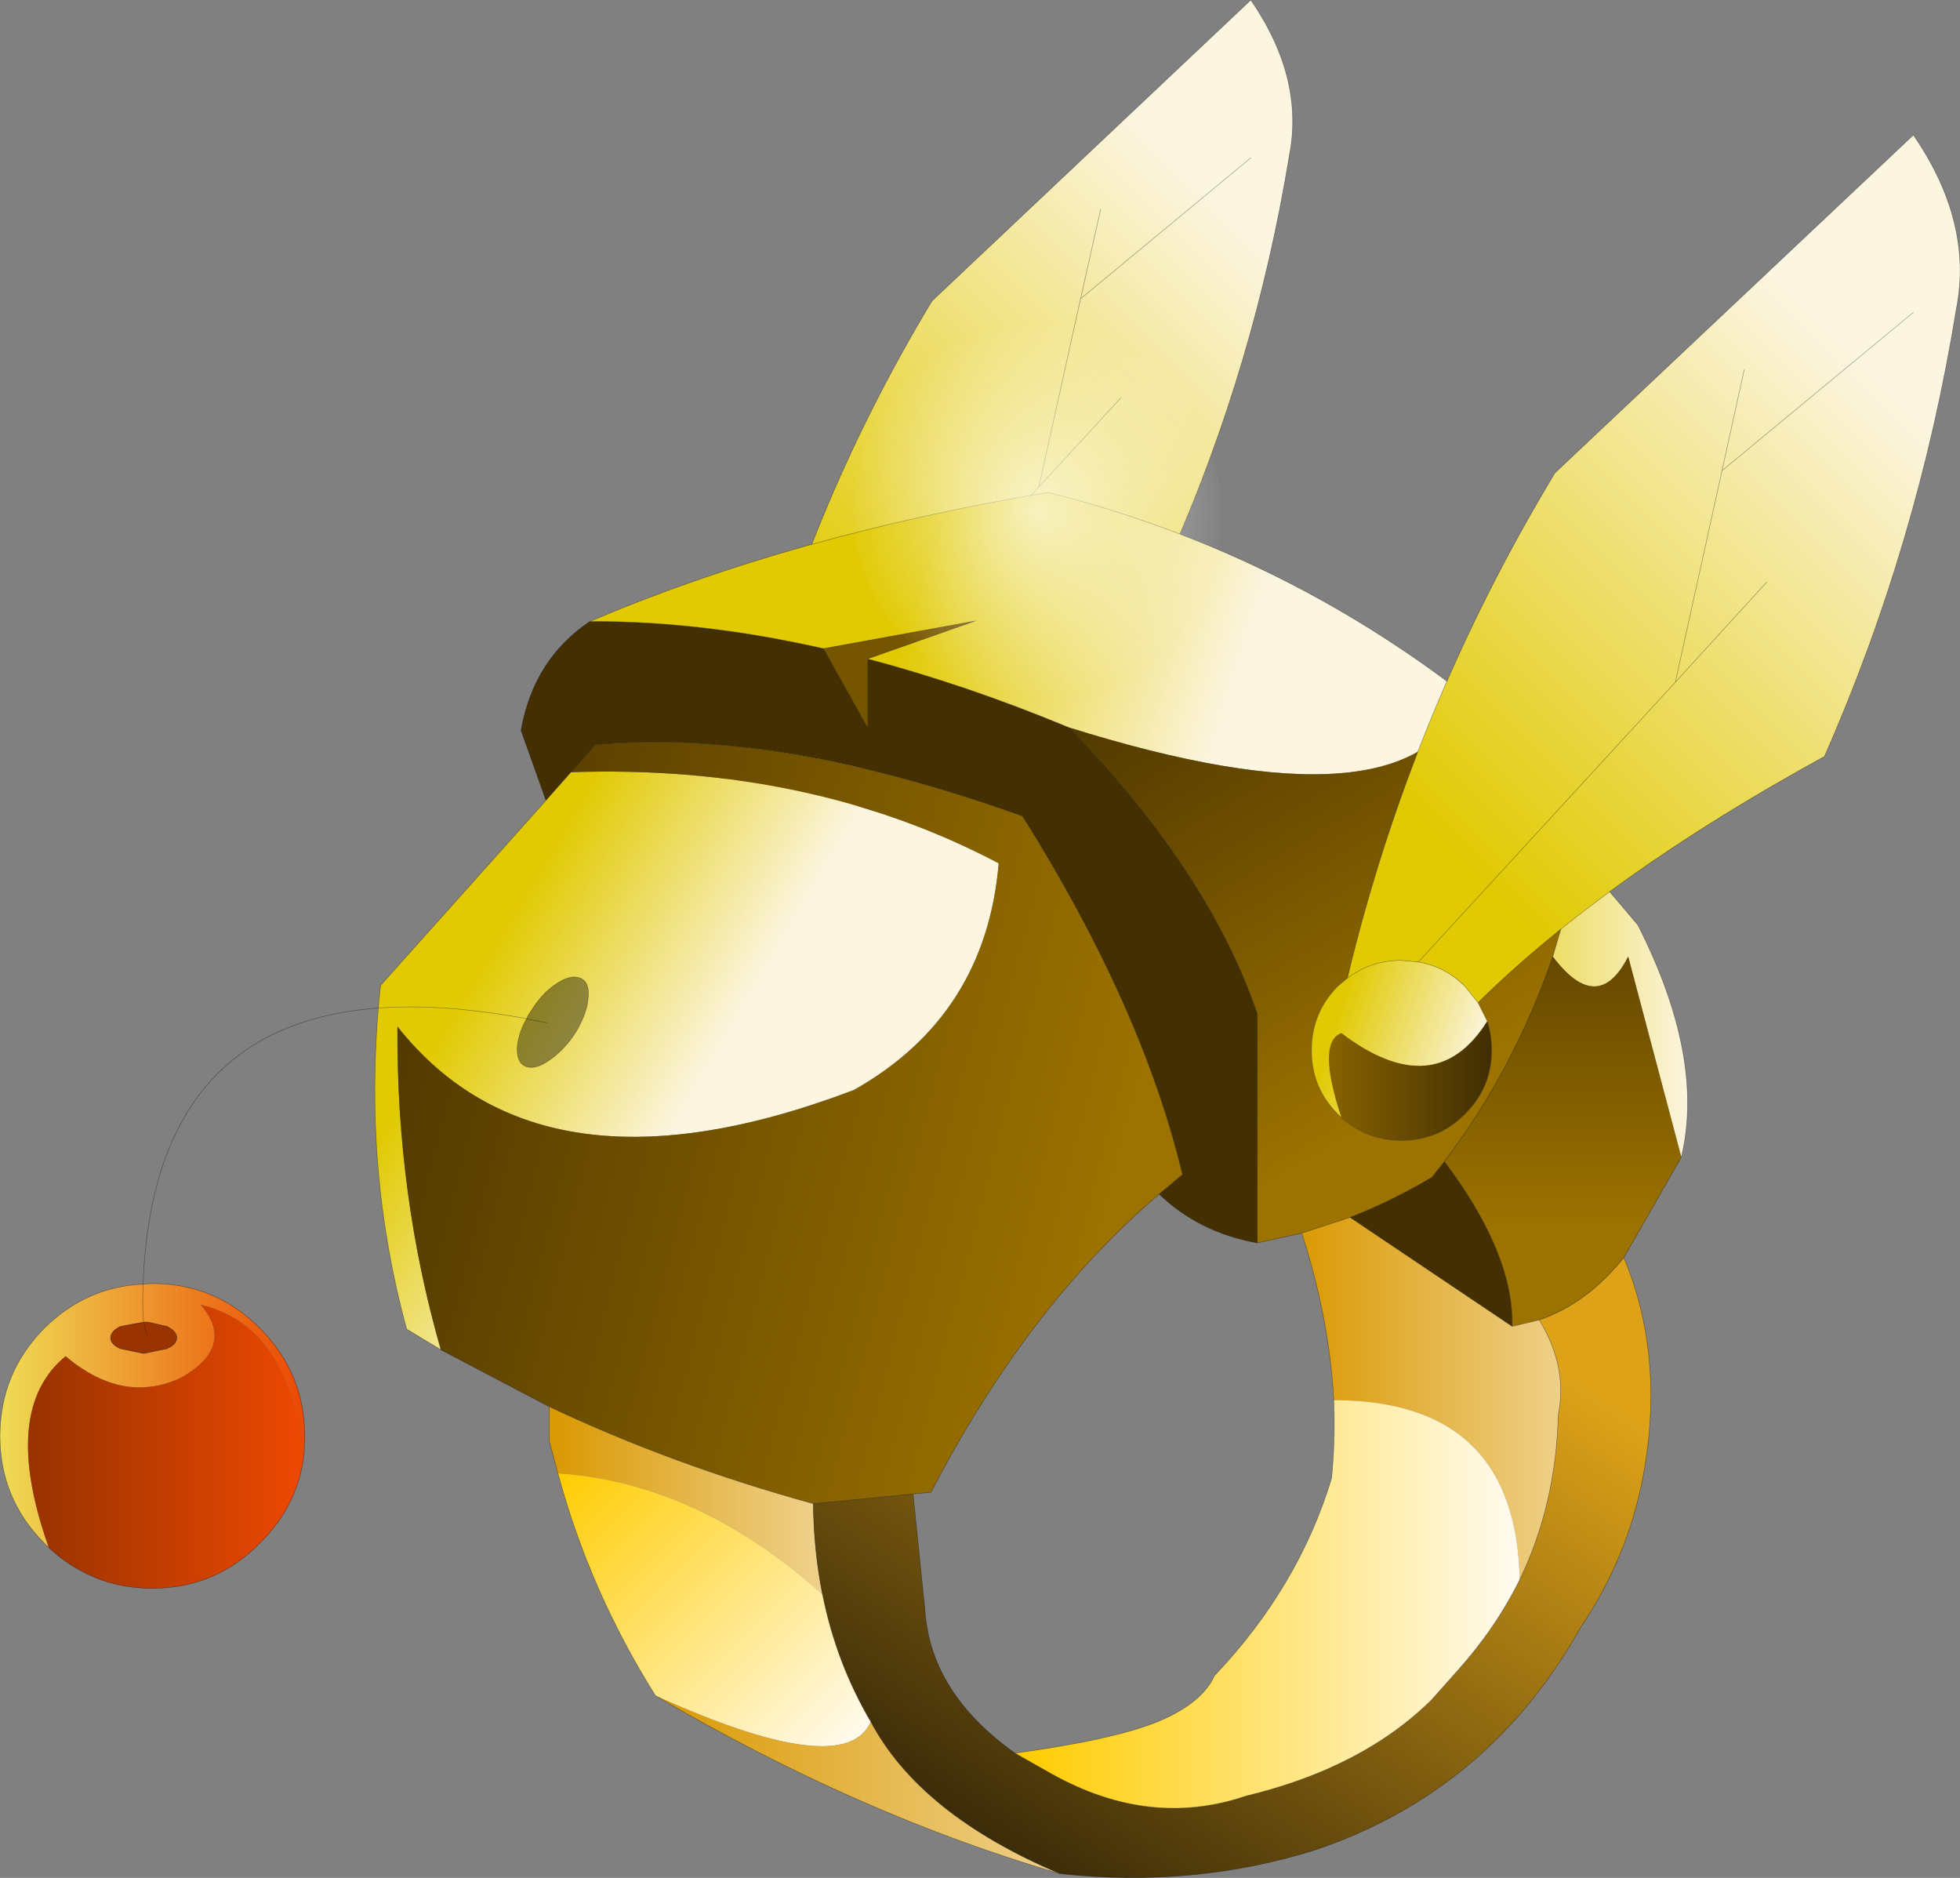 <?xml version="1.0"?>
<svg xmlns="http://www.w3.org/2000/svg" xmlns:xlink="http://www.w3.org/1999/xlink" width="180.75px" height="173.15px"><rect width="100%" height="100%" fill="#808080" stroke="none"/><g transform="matrix(1, 0, 0, 1, -184.6, -56.4)"><use xlink:href="#object-0" width="180.75" height="173.15" transform="matrix(1, 0, 0, 1, 184.6, 56.4)"/><use xlink:href="#object-1" width="64.9" height="64.9" transform="matrix(0.522, 0, 0, 0.522, 263.3, 86.5)"/></g><defs><g transform="matrix(1, 0, 0, 1, -184.6, -56.4)" id="object-0"><path fill-rule="evenodd" fill="url(#gradient-L7fda82a30a41d444270b4521e56f7d83)" stroke="none" d="M265 129.15Q265.35 130.25 265.35 131.55Q265.35 134.6 263.15 136.75Q261 138.95 257.95 138.95Q255.1 138.95 253 137.05Q250.95 130.85 253 130.1Q260.7 135.95 265 129.15"/><path fill-rule="evenodd" fill="url(#gradient-L55978a09e3c7e7bb5183761fee22f74b)" stroke="none" d="M253 137.05L252.7 136.75Q250.55 134.6 250.55 131.55Q250.55 128.45 252.7 126.3L253.5 125.6Q255.4 124.15 257.95 124.15L259.35 124.3Q261.5 124.65 263.15 126.3L264.2 127.6L265 129.15Q260.7 135.95 253 130.1Q250.95 130.85 253 137.05"/><path fill-rule="evenodd" fill="url(#gradient-L7a0034f60fe108448d72783db358b1bd)" stroke="none" d="M253.5 125.6Q258.75 103.7 270.55 84.15L299.95 56.4Q304.9 63.6 303.5 70.75Q300.35 89.95 292.65 107.4Q274.85 117.15 264.2 127.6L263.15 126.3Q261.5 124.65 259.35 124.3L257.95 124.15Q255.4 124.15 253.5 125.6M286.1 75.7L284.25 83.95L280.4 101.3L259.35 124.3L280.4 101.3L284.25 83.95L286.1 75.7M299.95 70.95L284.25 83.95L299.95 70.95M287.95 93.1L280.4 101.3L287.95 93.1"/><path fill="none" stroke="#333333" stroke-opacity="0.4" stroke-width="0.05" stroke-linecap="round" stroke-linejoin="round" d="M265 129.15Q265.35 130.25 265.35 131.55Q265.35 134.6 263.15 136.75Q261 138.95 257.95 138.95Q255.1 138.95 253 137.05L252.7 136.75Q250.55 134.6 250.55 131.55Q250.55 128.45 252.7 126.3L253.5 125.6Q255.4 124.15 257.95 124.15L259.35 124.3Q261.5 124.65 263.15 126.3L264.2 127.6L265 129.15"/><path fill="none" stroke="#000000" stroke-opacity="0.4" stroke-width="0.05" stroke-linecap="round" stroke-linejoin="round" d="M253.5 125.6Q258.75 103.7 270.55 84.15L299.95 56.4Q304.9 63.6 303.5 70.75Q300.35 89.95 292.65 107.4Q274.85 117.15 264.2 127.6M259.35 124.3L280.4 101.3L284.25 83.95L286.1 75.7M284.25 83.95L299.95 70.95M280.4 101.3L287.95 93.1"/><path fill-rule="evenodd" fill="#432f01" stroke="none" d="M264.6 117.15Q273.55 119.5 283.1 123.45Q296.05 136.7 300.55 149.9L300.55 171Q295.2 170.05 291.5 166.5L293.65 164.7Q289.95 149.25 278.9 131.65Q256.2 123.5 239.5 125.05L237.25 127.6L234.95 130.2L232.65 123.75Q233.8 117.2 239 113.7Q249.25 113.65 260.55 116.2L264.6 123.45L264.6 117.15M317.8 163.5Q324.2 172 324.05 178.7L309.1 168.65Q312.95 167.15 316.65 164.95L317.8 163.5"/><path fill-rule="evenodd" fill="url(#gradient-Lf22dc4961916b852f116fcb9a6319e4a)" stroke="none" d="M283.1 123.45Q273.55 119.5 264.6 117.15L274.55 113.65L260.55 116.2Q249.25 113.65 239 113.7Q257.65 105.75 281.25 101.8Q302.5 107.15 319.8 120.55Q314.8 133.4 283.1 123.45"/><path fill-rule="evenodd" fill="#765500" stroke="none" d="M264.6 117.15L264.6 123.45L260.55 116.2L274.55 113.65L264.6 117.15"/><path fill-rule="evenodd" fill="url(#gradient-L612ef23043290a4365f1f5ca32b337b2)" stroke="none" d="M234.95 130.2L237.25 127.6Q259.35 126.85 276.7 136Q275.5 150.05 263.35 156.9Q234.55 167.85 221.25 151.05Q221.15 166.6 225.25 180.85L222.1 178.95Q218.1 164.3 219.55 148.65L219.7 147.25L234.95 130.2"/><path fill-rule="evenodd" fill="url(#gradient-L6716274ffe2050018d67e55d7c619645)" stroke="none" d="M237.25 127.6L239.5 125.05Q256.2 123.5 278.9 131.65Q289.95 149.25 293.65 164.7L291.5 166.5Q279.35 176.85 270.45 194L268.8 194.15L259.6 195.05Q246.55 191.45 235.25 186.1L225.25 180.85Q221.15 166.6 221.25 151.05Q234.55 167.85 263.35 156.9Q275.5 150.05 276.7 136Q259.35 126.85 237.25 127.6"/><path fill-rule="evenodd" fill="url(#gradient-L38c4219b716c32b0107a7263ef30fd76)" stroke="none" d="M300.55 171L300.55 149.9Q296.05 136.7 283.1 123.45Q314.8 133.4 319.8 120.55Q323.05 125.1 325.4 129.6Q327.9 134.45 329.35 139.3L327.8 144.6Q324.2 155.05 317.8 163.5L316.65 164.95Q312.95 167.15 309.1 168.65L304.65 170.1L300.55 171"/><path fill-rule="evenodd" fill="url(#gradient-La92d68ba3d850b0e11a1c93b09965d2a)" stroke="none" d="M235.25 186.1Q246.55 191.45 259.6 195.05Q259.65 199.4 260.45 203.4Q248.95 193.1 236.05 192.25L235.25 189.25L235.25 186.1"/><path fill-rule="evenodd" fill="url(#gradient-L4e594a623743db2338ee7fa4f7441308)" stroke="none" d="M259.6 195.05L268.8 194.15L269.9 204.85Q270.4 212.5 278.2 218.05L281.65 220Q290.65 225 299.5 222Q310.3 219.4 316.65 213.1L319.05 210.4Q322.55 206.5 324.75 202.05Q328.1 195.1 328.3 186.85Q329.2 182.45 326.55 178.1Q330.95 176.6 334.35 172.35Q338.15 181.45 336.15 192.4Q334.75 199.95 330.4 206.4Q321.9 221.6 305.8 227Q294.6 230.5 282.3 229.15Q269.45 223.7 264.9 215.15Q261.7 209.7 260.45 203.4Q259.65 199.4 259.6 195.05"/><path fill-rule="evenodd" fill="url(#gradient-Lb3c7f3dd4e52f18923f80e7d247415ef)" stroke="none" d="M339.65 163.1L334.75 144.6Q331.95 150.1 327.8 144.6L329.35 139.3Q327.9 134.45 325.4 129.6L335.65 141.7Q341.85 153.95 339.65 163.1"/><path fill-rule="evenodd" fill="url(#gradient-Le763eacdfc48731901756babb299bc2f)" stroke="none" d="M327.8 144.6Q331.95 150.1 334.75 144.6L339.65 163.1L334.35 172.35Q330.95 176.6 326.55 178.1L324.05 178.7Q324.2 172 317.8 163.5Q324.2 155.05 327.8 144.6"/><path fill-rule="evenodd" fill="url(#gradient-L47c7e3d8e251cdf896053313290d49a7)" stroke="none" d="M324.05 178.7L326.55 178.1Q329.2 182.45 328.3 186.85Q328.1 195.1 324.75 202.05Q324.4 185.5 307.6 185.5Q307.2 178 304.65 170.1L309.1 168.65L324.05 178.7"/><path fill-rule="evenodd" fill="url(#gradient-L73fa9229bb57de0f96f73ca984d72663)" stroke="none" d="M307.6 185.5Q324.4 185.5 324.75 202.05Q322.55 206.5 319.05 210.4L316.65 213.1Q310.3 219.4 299.5 222Q290.65 225 281.65 220L278.2 218.05Q287.3 216.8 291.35 215.15Q295.45 213.45 296.6 210.9Q304.35 202.75 307.4 192.7Q307.75 189.15 307.6 185.5"/><path fill-rule="evenodd" fill="url(#gradient-Lfc37779813c6458dc6dbc906dd9a2009)" stroke="none" d="M260.45 203.4Q261.7 209.7 264.9 215.15Q262.5 220.65 245.05 212.75Q239 203.15 236.05 192.25Q248.95 193.1 260.45 203.4"/><path fill-rule="evenodd" fill="url(#gradient-L36f812fdc89e93b78e7bb60562ce1ed4)" stroke="none" d="M264.9 215.15Q269.45 223.7 282.3 229.15Q263.7 223.7 245.05 212.75Q262.5 220.65 264.9 215.15"/><path fill="none" stroke="#000000" stroke-opacity="0.4" stroke-width="0.05" stroke-linecap="round" stroke-linejoin="round" d="M283.1 123.45Q273.55 119.5 264.6 117.15M260.55 116.2Q249.25 113.65 239 113.7Q233.8 117.2 232.65 123.75L234.95 130.2L237.25 127.6L239.5 125.05Q256.2 123.5 278.9 131.65Q289.95 149.25 293.65 164.7L291.5 166.5Q295.2 170.05 300.55 171L300.55 149.9Q296.05 136.7 283.1 123.45M319.8 120.55Q302.5 107.15 281.25 101.8Q257.65 105.75 239 113.7M225.25 180.85L235.25 186.1Q246.55 191.45 259.6 195.05L268.8 194.15L270.45 194Q279.35 176.85 291.5 166.5M339.65 163.1Q341.85 153.95 335.65 141.7L325.4 129.6Q327.9 134.45 329.35 139.3L327.8 144.6Q324.2 155.05 317.8 163.5Q324.2 172 324.05 178.7L326.55 178.1Q330.95 176.6 334.35 172.35L339.65 163.1M309.1 168.65L304.65 170.1Q307.2 178 307.6 185.5Q307.75 189.15 307.4 192.7Q304.35 202.75 296.6 210.9Q295.45 213.45 291.35 215.15Q287.3 216.8 278.2 218.05L281.65 220Q290.65 225 299.5 222Q310.3 219.4 316.65 213.1L319.05 210.4Q322.55 206.5 324.75 202.05Q328.1 195.1 328.3 186.85Q329.2 182.45 326.55 178.1M317.8 163.5L316.65 164.95Q312.95 167.15 309.1 168.65L324.05 178.7M304.65 170.1L300.55 171M319.8 120.55Q323.05 125.1 325.4 129.6M282.3 229.15Q294.6 230.5 305.8 227Q321.9 221.6 330.4 206.4Q334.75 199.95 336.15 192.4Q338.15 181.45 334.35 172.35M268.8 194.15L269.9 204.85Q270.4 212.5 278.2 218.05M260.45 203.4Q261.7 209.7 264.9 215.15Q269.45 223.7 282.3 229.15Q263.7 223.7 245.05 212.75Q239 203.15 236.05 192.25L235.25 189.25L235.25 186.1M234.95 130.2L219.7 147.25L219.55 148.65Q218.1 164.3 222.1 178.95L225.25 180.85M260.45 203.4Q259.65 199.4 259.6 195.05"/><path fill="none" stroke="#000000" stroke-opacity="0.388" stroke-width="0.05" stroke-linecap="round" stroke-linejoin="round" d="M264.6 117.15L264.6 123.45L260.55 116.2L274.55 113.65L264.6 117.15"/><path fill-rule="evenodd" fill="url(#gradient-Ld4cc2289ecc3da4f1b6496b233de654f)" stroke="none" d="M321.75 150.55Q322.15 151.8 322.15 153.25Q322.15 156.7 319.7 159.1Q317.3 161.55 313.85 161.55Q310.65 161.55 308.3 159.45Q306 152.5 308.3 151.65Q316.95 158.2 321.75 150.55"/><path fill-rule="evenodd" fill="url(#gradient-Lbb0e292dd356df2de284a4baf590eec0)" stroke="none" d="M308.3 159.45L307.95 159.1Q305.55 156.7 305.55 153.25Q305.55 149.8 307.95 147.35L308.85 146.6Q311 144.95 313.85 144.95L315.4 145.1Q317.85 145.5 319.7 147.35L320.9 148.85L321.75 150.55Q316.95 158.2 308.3 151.65Q306 152.5 308.3 159.45"/><path fill-rule="evenodd" fill="url(#gradient-Lc47677107d6d35f46999ae8ee79906c1)" stroke="none" d="M308.85 146.6Q314.75 121.95 328 100L361.05 68.85Q366.6 76.9 365 84.95Q361.5 106.5 352.85 126.15Q332.85 137.1 320.9 148.85L319.7 147.35Q317.85 145.5 315.4 145.1L313.85 144.95Q311 144.95 308.85 146.6M345.45 90.5L343.4 99.8L339.1 119.3L315.4 145.1L339.1 119.3L343.4 99.8L345.45 90.5M361.05 85.2L343.4 99.8L361.05 85.2M347.55 110.05L339.1 119.3L347.55 110.05"/><path fill="none" stroke="#333333" stroke-opacity="0.4" stroke-width="0.05" stroke-linecap="round" stroke-linejoin="round" d="M321.75 150.55Q322.15 151.8 322.15 153.25Q322.15 156.7 319.7 159.1Q317.3 161.55 313.85 161.55Q310.65 161.55 308.3 159.45L307.95 159.1Q305.55 156.7 305.55 153.25Q305.55 149.8 307.95 147.35L308.85 146.6Q311 144.95 313.85 144.95L315.4 145.1Q317.85 145.5 319.7 147.35L320.9 148.85L321.75 150.55"/><path fill="none" stroke="#000000" stroke-opacity="0.4" stroke-width="0.05" stroke-linecap="round" stroke-linejoin="round" d="M308.85 146.6Q314.75 121.95 328 100L361.05 68.85Q366.6 76.9 365 84.95Q361.5 106.5 352.85 126.15Q332.85 137.1 320.9 148.85M315.4 145.1L339.1 119.3L343.4 99.8L345.45 90.5M343.4 99.8L361.05 85.2M339.1 119.3L347.55 110.05"/><path fill-rule="evenodd" fill="#000000" fill-opacity="0.4" stroke="none" d="M233.15 150.35L233.35 149.95L234.05 148.9Q234.8 147.9 235.7 147.25Q237.1 146.25 238 146.55Q238.95 146.85 238.85 148.25Q238.8 149.65 237.8 151.4Q236.8 153.05 235.4 154.05Q234.05 155.05 233.15 154.75Q232.25 154.45 232.3 153.05Q232.35 151.8 233.15 150.35L235.05 150.7L233.15 150.35"/><path fill-rule="evenodd" fill="url(#gradient-L8587d3040cd679ae707dab430ba2333e)" stroke="none" d="M197.8 174.8L198.65 174.75Q204.45 174.75 208.55 178.85Q212.7 183 212.7 188.8L212.65 190.35Q211.15 178.55 203.1 176.7Q206.35 180.5 201.35 183.4Q196 185.95 190.65 181.45Q184.6 186.4 189.1 199.1L188.7 198.7Q184.6 194.6 184.6 188.8Q184.6 183 188.7 178.85Q192.55 175.05 197.8 174.8Q197.7 177 197.85 178.3Q197.7 177 197.8 174.8M197.85 178.3L195.7 178.7Q194.8 179.15 194.8 179.75Q194.8 180.35 195.7 180.75L197.85 181.2L200 180.75Q200.9 180.35 200.9 179.75Q200.9 179.15 200 178.7L198.25 178.3L198.05 178.3L197.85 178.3"/><path fill-rule="evenodd" fill="url(#gradient-Lcbf79bb868ea9532edb035bd9f34a6a2)" stroke="none" d="M212.65 190.35Q212.15 195.15 208.55 198.7Q204.45 202.85 198.65 202.85Q193.15 202.85 189.1 199.1Q184.6 186.4 190.65 181.45Q196 185.95 201.35 183.4Q206.35 180.5 203.1 176.7Q211.15 178.55 212.65 190.35"/><path fill-rule="evenodd" fill="#993300" stroke="none" d="M197.85 178.3L198.05 178.3L198.25 178.3L200 178.7Q200.9 179.15 200.9 179.75Q200.9 180.35 200 180.75L197.85 181.2L195.7 180.75Q194.8 180.35 194.8 179.75Q194.8 179.15 195.7 178.7L197.85 178.3L198.15 179.5L197.85 178.3"/><path fill="none" stroke="#000000" stroke-opacity="0.4" stroke-width="0.05" stroke-linecap="round" stroke-linejoin="round" d="M197.8 174.8L197.8 174.7Q199 144.05 233 150.3L233.15 150.35L233.35 149.95L234.05 148.9Q234.8 147.9 235.7 147.25Q237.1 146.25 238 146.55Q238.95 146.85 238.85 148.25Q238.8 149.65 237.8 151.4Q236.8 153.05 235.4 154.05Q234.05 155.05 233.15 154.75Q232.25 154.45 232.3 153.05Q232.35 151.8 233.15 150.35L235.05 150.7M197.8 174.8L198.65 174.75Q204.45 174.75 208.55 178.85Q212.7 183 212.7 188.8L212.65 190.35Q212.15 195.15 208.55 198.7Q204.45 202.85 198.65 202.85Q193.15 202.85 189.1 199.1L188.7 198.7Q184.6 194.6 184.6 188.8Q184.6 183 188.7 178.85Q192.55 175.05 197.8 174.8Q197.7 177 197.85 178.3L198.05 178.3L198.25 178.3L200 178.7Q200.9 179.15 200.9 179.75Q200.9 180.35 200 180.75L197.85 181.2L195.7 180.75Q194.8 180.35 194.8 179.75Q194.8 179.15 195.7 178.7L197.85 178.3L198.15 179.5"/></g><linearGradient gradientTransform="matrix(0.009, 0, 0, 0.009, 257.95, 131.55)" gradientUnits="userSpaceOnUse" spreadMethod="pad" id="gradient-L7fda82a30a41d444270b4521e56f7d83" x1="-819.2" x2="819.2"><stop offset="0" stop-color="#8f6800" stop-opacity="1"/><stop offset="1" stop-color="#412e03" stop-opacity="1"/></linearGradient><linearGradient gradientTransform="matrix(0.007, 0.002, -0.002, 0.008, 258.3, 131.15)" gradientUnits="userSpaceOnUse" spreadMethod="pad" id="gradient-L55978a09e3c7e7bb5183761fee22f74b" x1="-819.2" x2="819.2"><stop offset="0" stop-color="#e1ca04" stop-opacity="1"/><stop offset="1" stop-color="#fcf5e0" stop-opacity="1"/></linearGradient><linearGradient gradientTransform="matrix(0.023, -0.023, 0.014, 0.014, 280.75, 96.65)" gradientUnits="userSpaceOnUse" spreadMethod="pad" id="gradient-L7a0034f60fe108448d72783db358b1bd" x1="-819.2" x2="819.2"><stop offset="0" stop-color="#e1ca04" stop-opacity="1"/><stop offset="1" stop-color="#fcf5e0" stop-opacity="1"/></linearGradient><linearGradient gradientTransform="matrix(0.018, 0.005, -0.004, 0.013, 284.2, 114.1)" gradientUnits="userSpaceOnUse" spreadMethod="pad" id="gradient-Lf22dc4961916b852f116fcb9a6319e4a" x1="-819.2" x2="819.2"><stop offset="0" stop-color="#e1ca04" stop-opacity="1"/><stop offset="1" stop-color="#fcf5e0" stop-opacity="1"/></linearGradient><linearGradient gradientTransform="matrix(0.012, 0.007, -0.02, 0.034, 238.85, 151.45)" gradientUnits="userSpaceOnUse" spreadMethod="pad" id="gradient-L612ef23043290a4365f1f5ca32b337b2" x1="-819.2" x2="819.2"><stop offset="0" stop-color="#e1ca04" stop-opacity="1"/><stop offset="1" stop-color="#fcf5e0" stop-opacity="1"/></linearGradient><linearGradient gradientTransform="matrix(-0.04, -0.011, 0.01, -0.039, 253.85, 159)" gradientUnits="userSpaceOnUse" spreadMethod="pad" id="gradient-L6716274ffe2050018d67e55d7c619645" x1="-819.2" x2="819.2"><stop offset="0" stop-color="#9c7200" stop-opacity="1"/><stop offset="1" stop-color="#513900" stop-opacity="1"/></linearGradient><linearGradient gradientTransform="matrix(-0.014, -0.024, 0.022, -0.013, 305.15, 136.85)" gradientUnits="userSpaceOnUse" spreadMethod="pad" id="gradient-L38c4219b716c32b0107a7263ef30fd76" x1="-819.2" x2="819.2"><stop offset="0" stop-color="#9c7200" stop-opacity="1"/><stop offset="1" stop-color="#513900" stop-opacity="1"/></linearGradient><linearGradient gradientTransform="matrix(0.015, 0, 0, 0.011, 247.85, 194.75)" gradientUnits="userSpaceOnUse" spreadMethod="pad" id="gradient-La92d68ba3d850b0e11a1c93b09965d2a" x1="-819.2" x2="819.2"><stop offset="0" stop-color="#da9903" stop-opacity="1"/><stop offset="1" stop-color="#efd18b" stop-opacity="1"/></linearGradient><linearGradient gradientTransform="matrix(-0.022, 0.033, -0.033, -0.022, 295.5, 200)" gradientUnits="userSpaceOnUse" spreadMethod="pad" id="gradient-L4e594a623743db2338ee7fa4f7441308" x1="-819.2" x2="819.2"><stop offset="0" stop-color="#dda218" stop-opacity="1"/><stop offset="1" stop-color="#3c2c09" stop-opacity="1"/></linearGradient><linearGradient gradientTransform="matrix(0.014, 0, 0, 0.03, 329, 154.15)" gradientUnits="userSpaceOnUse" spreadMethod="pad" id="gradient-Lb3c7f3dd4e52f18923f80e7d247415ef" x1="-819.2" x2="819.2"><stop offset="0" stop-color="#e1ca04" stop-opacity="1"/><stop offset="1" stop-color="#fcf5e0" stop-opacity="1"/></linearGradient><linearGradient gradientTransform="matrix(0, -0.021, 0.013, 0, 328.7, 152.2)" gradientUnits="userSpaceOnUse" spreadMethod="pad" id="gradient-Le763eacdfc48731901756babb299bc2f" x1="-819.2" x2="819.2"><stop offset="0" stop-color="#9c7200" stop-opacity="1"/><stop offset="1" stop-color="#513900" stop-opacity="1"/></linearGradient><linearGradient gradientTransform="matrix(0.015, 0, 0, 0.02, 316.6, 185.35)" gradientUnits="userSpaceOnUse" spreadMethod="pad" id="gradient-L47c7e3d8e251cdf896053313290d49a7" x1="-819.2" x2="819.2"><stop offset="0" stop-color="#da9903" stop-opacity="1"/><stop offset="1" stop-color="#efd18b" stop-opacity="1"/></linearGradient><linearGradient gradientTransform="matrix(0.028, 0, 0, 0.023, 301.45, 204.3)" gradientUnits="userSpaceOnUse" spreadMethod="pad" id="gradient-L73fa9229bb57de0f96f73ca984d72663" x1="-819.2" x2="819.2"><stop offset="0" stop-color="#ffcc00" stop-opacity="1"/><stop offset="1" stop-color="#fffbee" stop-opacity="1"/></linearGradient><linearGradient gradientTransform="matrix(0.016, 0.016, -0.008, 0.008, 249.5, 204.8)" gradientUnits="userSpaceOnUse" spreadMethod="pad" id="gradient-Lfc37779813c6458dc6dbc906dd9a2009" x1="-819.2" x2="819.2"><stop offset="0" stop-color="#ffcc00" stop-opacity="1"/><stop offset="1" stop-color="#fffbee" stop-opacity="1"/></linearGradient><linearGradient gradientTransform="matrix(0.023, 0, 0, 0.01, 263.65, 220.95)" gradientUnits="userSpaceOnUse" spreadMethod="pad" id="gradient-L36f812fdc89e93b78e7bb60562ce1ed4" x1="-819.2" x2="819.2"><stop offset="0" stop-color="#da9903" stop-opacity="1"/><stop offset="1" stop-color="#efd18b" stop-opacity="1"/></linearGradient><linearGradient gradientTransform="matrix(0.01, 0, 0, 0.01, 313.85, 153.25)" gradientUnits="userSpaceOnUse" spreadMethod="pad" id="gradient-Ld4cc2289ecc3da4f1b6496b233de654f" x1="-819.2" x2="819.2"><stop offset="0" stop-color="#8f6800" stop-opacity="1"/><stop offset="1" stop-color="#412e03" stop-opacity="1"/></linearGradient><linearGradient gradientTransform="matrix(0.008, 0.002, -0.003, 0.009, 314.25, 152.8)" gradientUnits="userSpaceOnUse" spreadMethod="pad" id="gradient-Lbb0e292dd356df2de284a4baf590eec0" x1="-819.2" x2="819.2"><stop offset="0" stop-color="#e1ca04" stop-opacity="1"/><stop offset="1" stop-color="#fcf5e0" stop-opacity="1"/></linearGradient><linearGradient gradientTransform="matrix(0.025, -0.025, 0.016, 0.016, 339.45, 114.05)" gradientUnits="userSpaceOnUse" spreadMethod="pad" id="gradient-Lc47677107d6d35f46999ae8ee79906c1" x1="-819.2" x2="819.2"><stop offset="0" stop-color="#e1ca04" stop-opacity="1"/><stop offset="1" stop-color="#fcf5e0" stop-opacity="1"/></linearGradient><linearGradient gradientTransform="matrix(0.017, 0, 0, 0.015, 198.65, 186.9)" gradientUnits="userSpaceOnUse" spreadMethod="pad" id="gradient-L8587d3040cd679ae707dab430ba2333e" x1="-819.2" x2="819.2"><stop offset="0" stop-color="#efdb55" stop-opacity="1"/><stop offset="1" stop-color="#ec4802" stop-opacity="1"/></linearGradient><linearGradient gradientTransform="matrix(0.015, 0, 0, 0.016, 199.9, 189.75)" gradientUnits="userSpaceOnUse" spreadMethod="pad" id="gradient-Lcbf79bb868ea9532edb035bd9f34a6a2" x1="-819.2" x2="819.2"><stop offset="0" stop-color="#993300" stop-opacity="1"/><stop offset="1" stop-color="#ec4802" stop-opacity="1"/></linearGradient><g transform="matrix(1, 0, 0, 1, 32.45, 32.45)" id="object-1"><use xlink:href="#object-2" width="64.9" height="64.9" transform="matrix(1, 0, 0, 1, -32.45, -32.45)"/></g><g transform="matrix(1, 0, 0, 1, 32.45, 32.45)" id="object-2"><path fill-rule="evenodd" fill="url(#gradient-Rbb2f35de47ead6fa9440a085f6e834a4)" stroke="none" d="M0 -32.45Q13.45 -32.45 22.95 -22.95Q32.45 -13.45 32.45 0Q32.45 13.45 22.95 22.95Q13.45 32.45 0 32.45Q-13.45 32.45 -22.95 22.95Q-32.45 13.45 -32.45 0Q-32.45 -13.45 -22.95 -22.95Q-13.45 -32.45 0 -32.45"/></g><radialGradient gradientTransform="matrix(0.041, 0, 0, 0.041, 0, 0)" gradientUnits="userSpaceOnUse" spreadMethod="pad" id="gradient-Rbb2f35de47ead6fa9440a085f6e834a4" cx="0" cy="0" r="819.2"><stop offset="0" stop-color="#ffffff" stop-opacity="0.659"/><stop offset="1" stop-color="#ffffff" stop-opacity="0"/></radialGradient></defs></svg>
